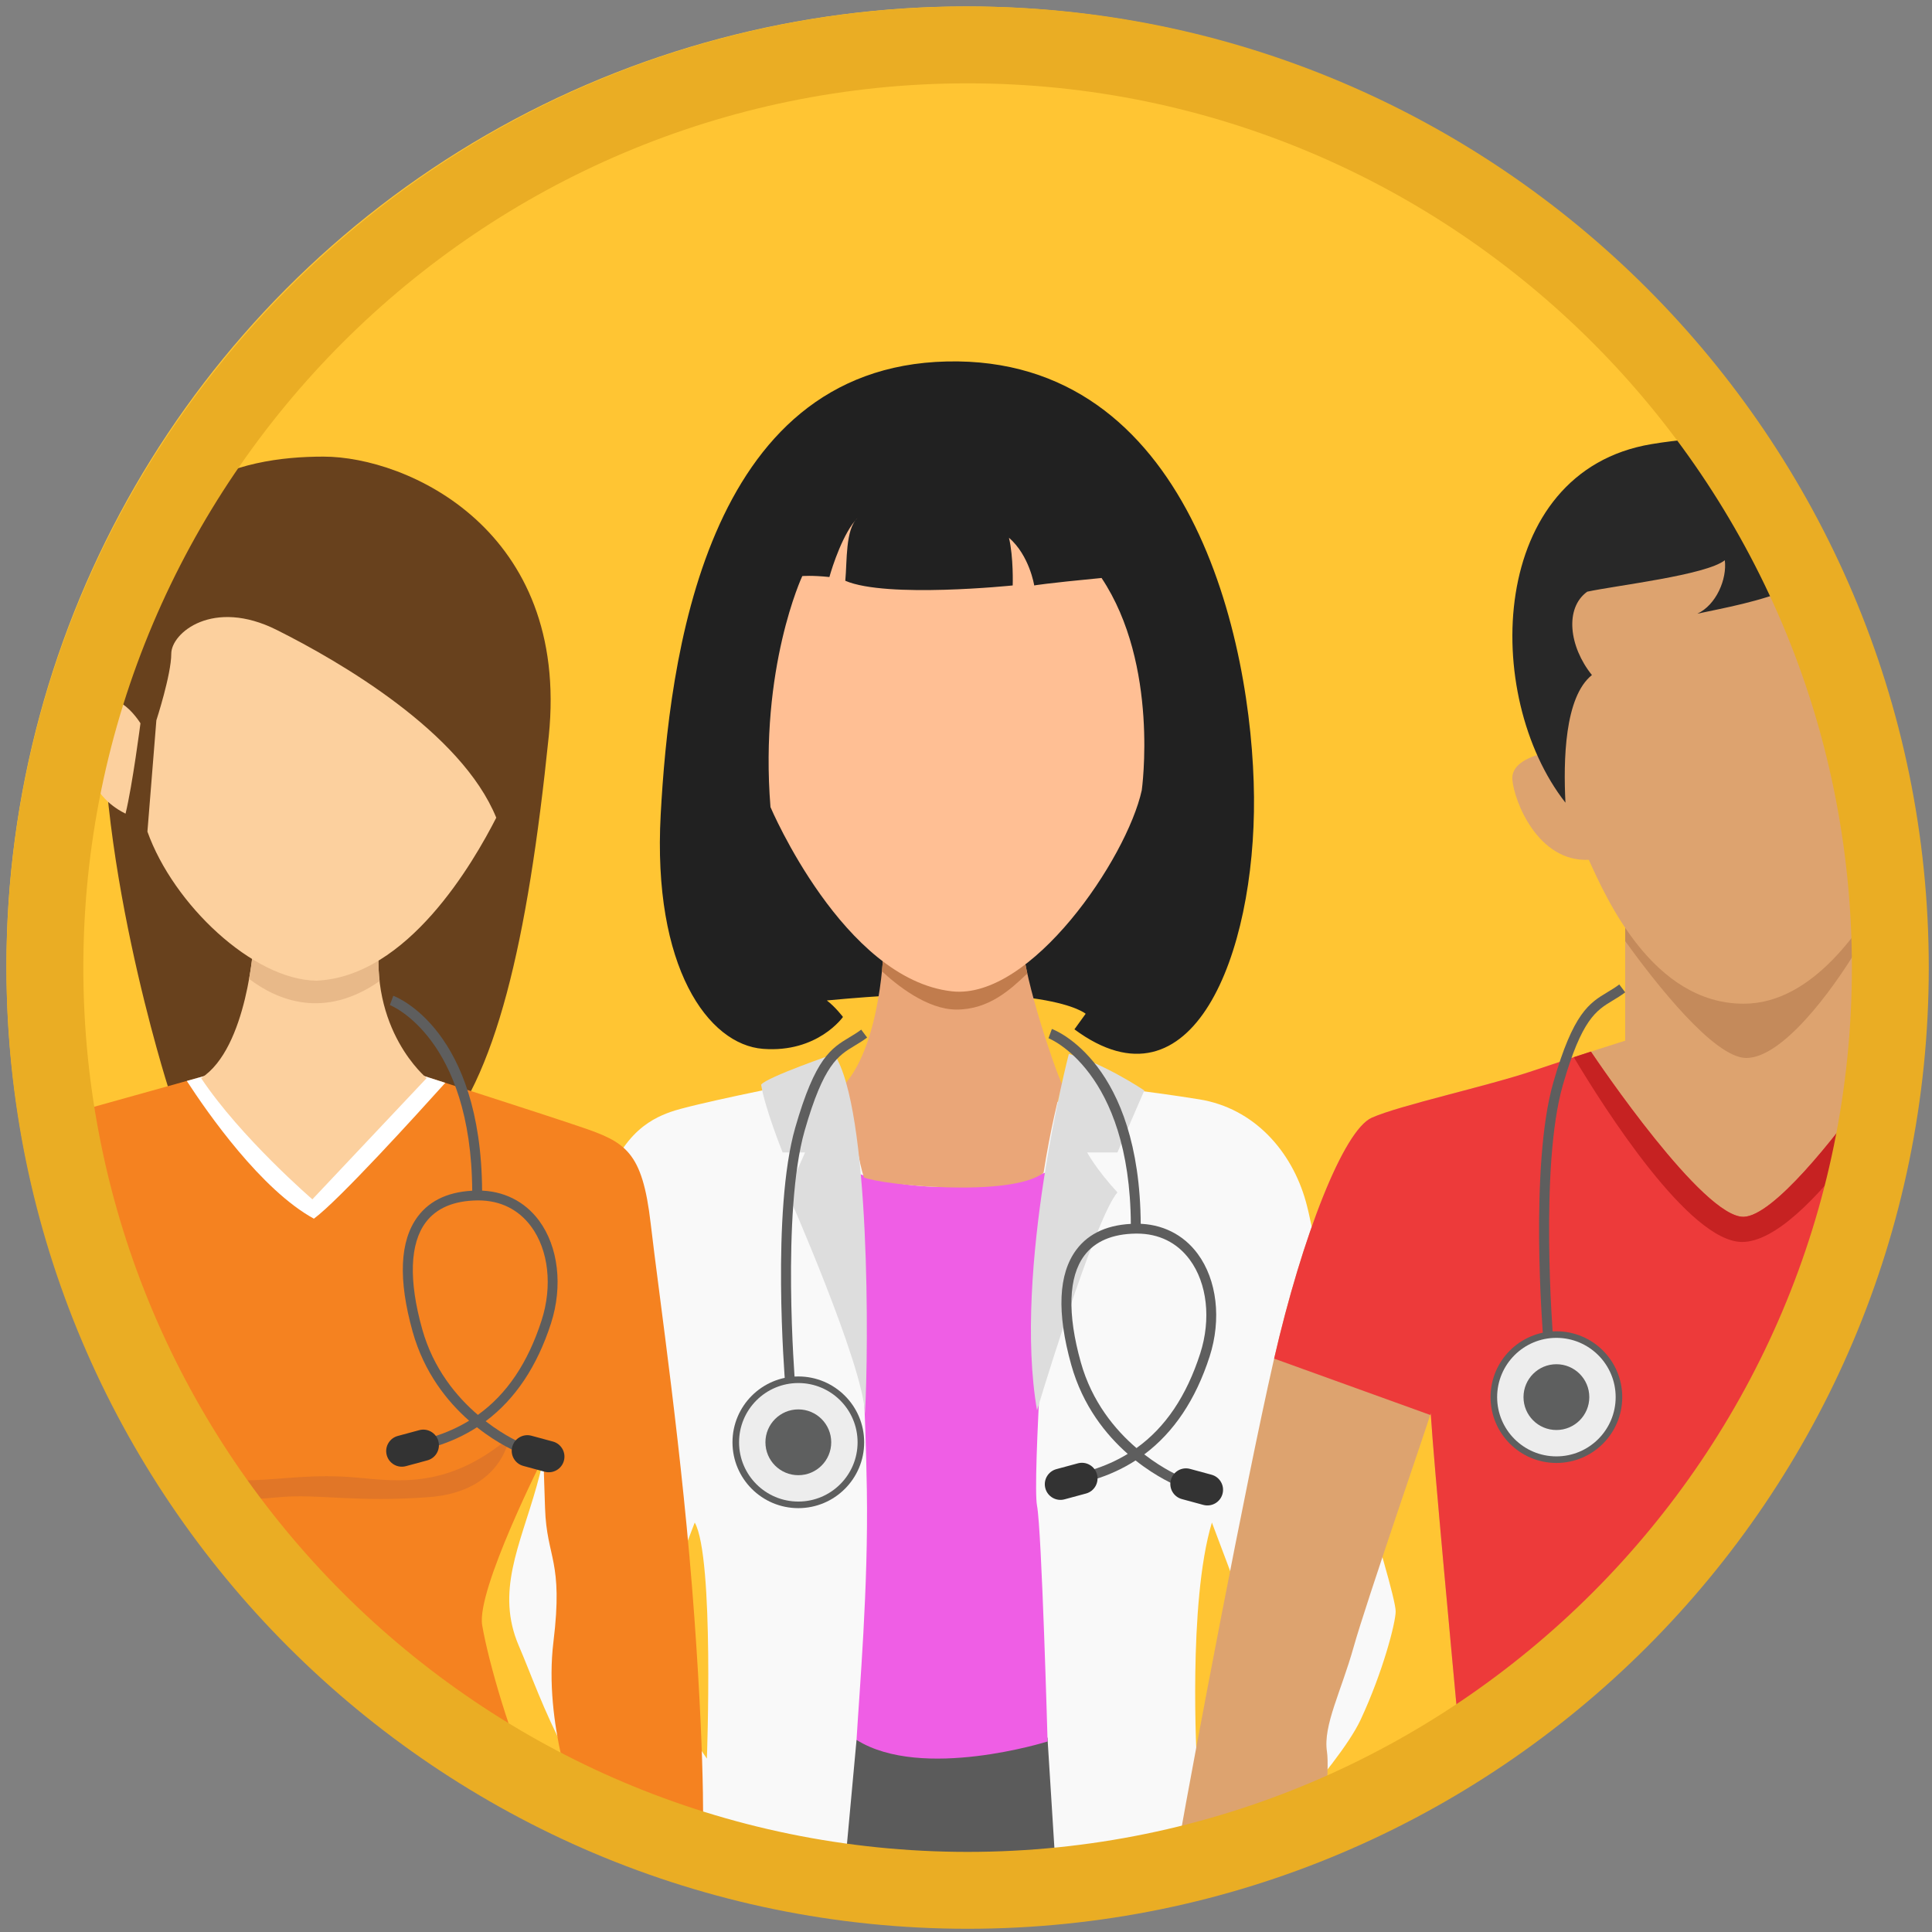 <?xml version="1.0" encoding="utf-8"?>
<!-- Generator: Adobe Illustrator 16.0.0, SVG Export Plug-In . SVG Version: 6.00 Build 0)  -->
<!DOCTYPE svg PUBLIC "-//W3C//DTD SVG 1.1//EN" "http://www.w3.org/Graphics/SVG/1.1/DTD/svg11.dtd">
<svg version="1.1" id="case_studies_1_" xmlns="http://www.w3.org/2000/svg" xmlns:xlink="http://www.w3.org/1999/xlink" x="0px"
	 y="0px" width="288px" height="288px" viewBox="0 0 288 288" enable-background="new 0 0 288 288" xml:space="preserve">
<rect x="0" y="0" width="288" height="288" fill="#808080" stroke="none"/>
<g id="Ellipse_1_copy_6">
	<g>
		<circle fill="#FFC533" cx="144" cy="144" r="143.04"/>
	</g>
</g>
<g>
	<path fill="#F9F9F9" d="M202.823,221.386c-2.3-7.319-6.064-34.714-8.155-42.242s-7.701-13.941-15.893-15.266
		c-8.192-1.324-16.645-2.185-16.645-2.185l-14.515,8.249l-29.834-8.249c0,0-14.778,2.952-17.845,4.067
		c-3.067,1.114-8.085,3.485-10.734,14.22c-2.649,10.734-6.692,32.624-9.202,41.546c-2.51,8.922-6.134,15.754-2.649,23.839
		c3.485,8.086,7.837,22.585,21.136,33.459h86.141c0,0,14.848-15.286,18.193-22.456s5.229-14.489,5.229-16.162
		S205.124,228.705,202.823,221.386z M105.375,262.153c0,0-4.74-6.611-6.886-13.024s-1.061-6.831,0-9.201
		c1.061-2.37,5.074-12.965,5.074-12.965C106.49,232.12,105.375,262.153,105.375,262.153z M185.954,248.989
		c-2.229,4.322-7.528,13.941-7.528,13.941s-1.394-23.979,2.231-35.968c0,0,4.739,12.547,5.297,14.22
		C186.513,242.855,188.185,244.667,185.954,248.989z"/>
	<path fill="#212121" d="M125.659,151.595c0,0-3.764,5.383-11.92,4.755c-8.156-0.627-16.49-12.128-15.25-34.922
		s6.467-66.709,42.645-67.545s45.588,41.379,45.797,64.918c0.209,23.539-9.201,47.625-26.768,34.64
		c1.674-2.318,1.674-2.318,1.674-2.318s-5.646-5.124-38.583-1.987C124.509,150.076,125.659,151.595,125.659,151.595z"/>
	<polygon fill="#5B5B5B" points="127.682,259.365 125.973,277.952 157.235,276.384 156.145,259.024 	"/>
	<path fill="#EF5EE5" d="M126.565,174.404c0,0,11.988,5.717,30.67,0c-1.254,14.22-3.346,46.424-2.647,50.049
		c0.697,3.625,1.573,35.146,1.573,35.146s-18.721,5.899-28.479-0.234c0.424-7.265,1.774-22.687,1.537-37.283
		C128.832,198.3,126.565,174.404,126.565,174.404z"/>
	<path fill="#EAA678" d="M131.724,141.084c0,0-0.279,14.31-5.855,20.609c1.673,7.413,2.091,11.456,2.928,13.826
		c2.509,1.115,21.887,3.067,26.767-0.697c0.977-6.273,2.371-12.039,2.789-13.129c-1.255-2.625-5.576-15.59-5.855-20.609
		C145.247,140.806,131.724,141.084,131.724,141.084z"/>
	<path fill="#C17C4D" d="M153.14,145.116c-0.348-1.579-0.584-2.981-0.644-4.032c-7.249-0.279-20.772,0-20.772,0
		s-0.03,1.484-0.255,3.703c2.157,2.007,6.725,5.707,11.11,5.707C147.42,150.494,150.621,147.516,153.14,145.116z"/>
	<path fill="#FFBF94" d="M114.854,120.312c0,0,10.875,25.652,27.046,27.463c11.776,1.32,26.069-19.795,28.301-29.973
		c0,0,2.648-18.681-5.995-31.646c-8.644,0.836-10.037,1.115-10.037,1.115s-0.698-4.461-3.765-7.11
		c0.697,2.927,0.558,7.11,0.558,7.11s-18.821,1.952-24.955-0.697c0.279-2.928,0-7.667,1.813-9.34
		c-2.091,2.091-3.764,7.25-4.182,8.783c-2.649-0.279-4.043-0.14-4.043-0.14S113.182,99.54,114.854,120.312z"/>
	<path fill="#DDDDDD" d="M124.335,157.117c0,0-10.038,3.437-10.875,4.576c0.558,3.51,3.207,10.098,3.207,10.098h3.346l-2.648,5.959
		c0,0,11.432,25.931,11.571,33.041C129.493,201.311,129.772,165.203,124.335,157.117z"/>
	<path fill="#DDDDDD" d="M159.327,157.117c0,0-8.364,32.204-4.739,53.116c2.229-7.389,9.062-29.138,11.989-32.483
		c-3.207-3.485-4.516-5.959-4.516-5.959h4.516l4.006-9.237C170.583,162.554,164.346,158.371,159.327,157.117z"/>
</g>
<g>
	<path fill="#DDA36F" d="M179.061,277.646c4.875-2.286,10.97-5.082,18.511-8.453c0.325-3.692,0.439-6.741,0.233-8.103
		c-0.586-3.868,2.11-8.908,3.985-15.59c1.876-6.681,10.9-32.819,11.486-34.812c0.496,7.83,3.17,36.274,4.268,48.132
		c41.391-26.733,56.437-73.708,62.56-102.869c-1.424-0.396-2.382-0.64-2.673-0.664c0.156-5.001-0.625-21.723-0.625-21.723
		l-34.539,1.875v19.692c0,0-6.72,2.108-13.636,4.454c-6.915,2.344-19.926,5.156-24.146,7.032
		c-4.22,1.875-10.432,17.815-14.651,36.335s-11.955,59.544-14.065,71.5C176.764,275.524,177.884,276.595,179.061,277.646z"/>
	<path fill="#ED3A3A" d="M213.197,210.946c0.035-0.108,0.062-0.194,0.079-0.257c0.496,7.83,3.17,36.274,4.268,48.132
		c38.454-24.837,54.174-67.144,61.118-96.41c-5.179,7.273-14.344,18.865-18.735,18.976c-6.057,0.15-21.792-23.163-22.771-24.622
		c-2.423,0.784-5.452,1.779-8.525,2.821c-6.915,2.344-19.926,5.156-24.146,7.032c-4.187,1.861-10.335,17.572-14.552,35.908
		l23.264,8.397V210.946z"/>
	<path fill="#C62222" d="M259.692,185.138c4.926,0,11.296-6.633,16.625-13.67c0.873-3.123,1.657-6.158,2.345-9.057
		c-5.179,7.273-14.344,18.865-18.735,18.976c-6.057,0.15-21.792-23.163-22.771-24.622c-0.79,0.258-1.654,0.538-2.556,0.833
		C239.157,165.23,251.797,185.138,259.692,185.138z"/>
	<path fill="#C48A5B" d="M260.319,157.71c5.292,0,12.618-9.678,16.799-16.693c-0.157-4.126-0.313-7.452-0.313-7.452l-34.539,1.875
		v4.855C246.712,146.453,255.494,157.71,260.319,157.71z"/>
	<path fill="#DDA36F" d="M236.836,128.172c2.579,5.626,9.494,21.449,23.091,21.449c10.41,0,17.725-11.469,21.267-17.636
		c-2.83-19.229-12.576-42.21-19.854-57.4l-10.556-1.268l-16.176,8.205l-3.047,14.065l-1.055,16.645c0,0-5.314,0.82-5.061,3.985
		C225.701,119.382,229.217,128.524,236.836,128.172z"/>
	<path fill="#282828" d="M237.305,100.628c-3.398-4.22-4.102-9.963-0.703-12.425c4.337-0.938,17.699-2.461,20.513-4.688
		c0.351,2.813-1.29,6.682-4.104,7.97c3.927-0.847,9.416-1.802,14.252-3.88c-3.904-9.073-7.788-16.969-10.54-22.318
		c-3.077-0.009-6.571,0.258-10.548,0.92c-24.38,4.063-25.317,37.508-12.816,53.448C233.047,113.404,233.203,103.91,237.305,100.628z
		"/>
</g>
<g>
	<path fill="#68411D" d="M25.112,162.229c0,0-11.654-36.286-9.481-63.347s20.148-30.814,32.592-30.814
		c12.444,0,36.741,10.864,33.58,41.678c-3.161,30.815-7.9,51.162-16.988,60.84c-17.975,2.565-38.32,0-38.32,0L25.112,162.229z"/>
	<path fill="#F58220" d="M9.5,166.25c0,0,15.25-4.25,21.5-6c4.5,5.75,14.85,16.779,14.85,16.779l16.9-16.779
		c0,0,17,5.43,23.75,7.715s9.25,3.619,10.5,14.452s4.75,34.333,6.5,58.583s1.25,34.25,1.25,34.25L86,269.75c0,0-5-12.75-3.5-25
		s-1-12.365-1.25-19.933S81,217.25,81,217.25s-9.998,19.75-9.124,25S76.25,259.75,79.5,266C68.75,262.75,5.667,224.334,9.5,166.25z"
		/>
	<path fill="#FFFFFF" d="M45.85,177.029c0,0-10.35-11.029-14.85-16.779c-0.891,0.249-1.969,0.551-3.155,0.883
		c3.099,4.774,11.084,16.229,18.946,20.534c3.691-2.709,15.348-15.537,19.59-20.254c-2.195-0.704-3.631-1.163-3.631-1.163
		L45.85,177.029z"/>
	<path fill="#E17627" d="M75.913,214.294c0,0-1.05,8.039-11.898,8.873s-16.682-0.5-22.182,0s-9.667,0.666-12.5-0.5
		c-2.833-1.5-2.833-2.408-2.833-2.408s6.5,0.545,11.167,0.394s9.165-0.969,15.499-0.394S66.826,221.921,75.913,214.294z"/>
	<g>
		<path fill="#FCD09E" d="M37.827,140.412c0,0-0.889,15.852-7.852,20.297c5.926,8.889,16.592,18.073,16.592,18.073l17.038-18.073
			c0,0-8.742-7.11-6.963-21.333C49.235,139.376,37.827,140.412,37.827,140.412z"/>
		<path fill="#E8B989" d="M56.592,146.245c-0.238-2.071-0.265-4.354,0.051-6.869c-7.408,0-18.815,1.036-18.815,1.036
			s-0.134,2.36-0.695,5.509C41.387,149.144,48.339,152.003,56.592,146.245z"/>
		<path fill="#FCD09E" d="M20.938,107.819c0,0-4.741-7.704-7.555,0c-1.038,2.963-1.333,10.198,5.333,13.47
			C19.754,117.005,20.938,107.819,20.938,107.819z"/>
		<path fill="#FCD09E" d="M21.976,123.968l1.333-16.592c0,0,2.222-6.815,2.222-9.926s6.222-8.296,15.704-3.555
			c9.481,4.741,27.556,15.259,32.741,27.999c-3.408,6.667-13.186,23.704-26.815,24.296C37.68,146.041,25.828,134.783,21.976,123.968
			z"/>
	</g>
</g>
<g id="Shape_40_copy_4">
	<g>
		<path fill="#EAAD24" d="M144.24,0.96C65.234,0.96,0.96,65.234,0.96,144.24c0,79.005,64.274,143.279,143.28,143.279
			c79.005,0,143.279-64.274,143.279-143.279C287.52,65.234,223.245,0.96,144.24,0.96z M144.24,276.058
			c-72.685,0-131.818-59.133-131.818-131.817c0-72.685,59.133-131.818,131.818-131.818c72.685,0,131.817,59.133,131.817,131.818
			C276.058,216.925,216.925,276.058,144.24,276.058z"/>
	</g>
</g>
<g>
	<g>
		<path fill="#5E5E5E" d="M117.045,206.28c-0.086-1.047-2.056-25.797,1.498-38.176c2.989-10.411,5.354-11.833,8.094-13.48
			c0.563-0.339,1.146-0.689,1.742-1.137l0.883,1.178c-0.656,0.492-1.271,0.862-1.866,1.22c-2.473,1.488-4.608,2.772-7.438,12.627
			c-3.48,12.121-1.467,37.395-1.446,37.648L117.045,206.28z"/>
		<circle fill="#5E5F5F" cx="119.005" cy="215.001" r="9.815"/>
		<circle fill="#EDEDED" cx="119.005" cy="215.001" r="8.834"/>
		<circle fill="#5E5F5F" cx="119.005" cy="215.001" r="4.904"/>
	</g>
	<g>
		<path fill="#5E5E5E" d="M168.573,182.544c-0.118-22.938-12.158-27.733-12.28-27.778l0.512-1.381
			c0.534,0.198,13.117,5.116,13.24,29.152L168.573,182.544z"/>
		<path fill="#5E5E5E" d="M175.542,221.505c-0.235-0.094-3.018-1.224-6.262-3.8c-1.86,1.203-3.906,2.15-6.134,2.838l-0.434-1.406
			c1.958-0.605,3.755-1.407,5.397-2.411c-3.25-2.861-6.702-7.15-8.413-13.251c-2.188-7.804-1.932-13.587,0.761-17.188
			c1.879-2.514,4.854-3.815,8.842-3.869c0.058,0,0.117-0.001,0.175-0.001c3.709,0,6.92,1.587,9.059,4.481
			c2.886,3.904,3.568,9.773,1.784,15.315c-2.066,6.413-5.33,11.292-9.744,14.591c2.985,2.307,5.458,3.311,5.509,3.331
			L175.542,221.505z M169.48,183.889c-0.054,0-0.106,0.001-0.161,0.001c-3.508,0.048-6.091,1.151-7.683,3.279
			c-2.371,3.17-2.55,8.671-0.521,15.908c1.659,5.915,5.121,10.063,8.299,12.784c4.324-3.094,7.458-7.76,9.501-14.099
			c1.642-5.099,1.043-10.459-1.565-13.99C175.47,185.23,172.751,183.889,169.48,183.889z"/>
		<path fill="#333333" d="M182.237,222.691c-0.336,1.242-1.617,1.977-2.859,1.642l-3.195-0.867
			c-1.245-0.337-1.979-1.616-1.643-2.859l0,0c0.336-1.241,1.617-1.976,2.86-1.64l3.197,0.866
			C181.839,220.169,182.574,221.448,182.237,222.691L182.237,222.691z"/>
		<path fill="#333333" d="M155.83,221.863c0.336,1.242,1.617,1.977,2.859,1.64l3.196-0.865c1.244-0.336,1.979-1.617,1.642-2.859l0,0
			c-0.336-1.243-1.617-1.978-2.859-1.641l-3.198,0.865C156.228,219.34,155.493,220.62,155.83,221.863L155.83,221.863z"/>
	</g>
</g>
<g>
	<path fill="#5E5E5E" d="M230.05,199.545c-0.086-1.047-2.056-25.797,1.498-38.176c2.989-10.411,5.354-11.833,8.094-13.48
		c0.563-0.339,1.146-0.689,1.742-1.137l0.883,1.178c-0.655,0.492-1.271,0.862-1.866,1.22c-2.473,1.488-4.607,2.772-7.438,12.627
		c-3.48,12.121-1.467,37.395-1.446,37.648L230.05,199.545z"/>
	<circle fill="#5E5F5F" cx="232.01" cy="208.266" r="9.815"/>
	<circle fill="#EDEDED" cx="232.01" cy="208.266" r="8.834"/>
	<circle fill="#5E5F5F" cx="232.01" cy="208.266" r="4.904"/>
</g>
<g>
	<path fill="#5E5E5E" d="M70.395,177.599c-0.118-22.938-12.158-27.733-12.28-27.778l0.512-1.381
		c0.534,0.198,13.117,5.116,13.24,29.152L70.395,177.599z"/>
	<path fill="#5E5E5E" d="M77.363,216.56c-0.235-0.094-3.018-1.224-6.262-3.8c-1.86,1.203-3.906,2.15-6.134,2.838l-0.434-1.406
		c1.958-0.605,3.755-1.407,5.397-2.411c-3.25-2.861-6.702-7.15-8.413-13.251c-2.188-7.804-1.932-13.587,0.761-17.188
		c1.879-2.514,4.854-3.815,8.842-3.869c0.058,0,0.117-0.001,0.175-0.001c3.709,0,6.92,1.587,9.059,4.481
		c2.886,3.904,3.568,9.773,1.784,15.315c-2.066,6.413-5.33,11.292-9.744,14.591c2.985,2.307,5.458,3.311,5.509,3.331L77.363,216.56z
		 M71.302,178.943c-0.054,0-0.106,0.001-0.161,0.001c-3.508,0.048-6.091,1.151-7.683,3.279c-2.371,3.17-2.55,8.671-0.521,15.908
		c1.659,5.915,5.121,10.063,8.299,12.784c4.324-3.094,7.458-7.76,9.501-14.099c1.642-5.099,1.043-10.459-1.565-13.99
		C77.291,180.285,74.572,178.943,71.302,178.943z"/>
	<path fill="#333333" d="M84.059,217.746c-0.336,1.242-1.617,1.977-2.859,1.642l-3.195-0.867c-1.245-0.337-1.979-1.616-1.643-2.859
		l0,0c0.336-1.241,1.617-1.976,2.86-1.64l3.197,0.866C83.66,215.224,84.396,216.503,84.059,217.746L84.059,217.746z"/>
	<path fill="#333333" d="M57.651,216.918c0.336,1.242,1.617,1.977,2.859,1.64l3.196-0.865c1.244-0.336,1.979-1.617,1.642-2.859l0,0
		c-0.336-1.243-1.617-1.978-2.859-1.641l-3.198,0.865C58.049,214.395,57.314,215.675,57.651,216.918L57.651,216.918z"/>
</g>
</svg>
